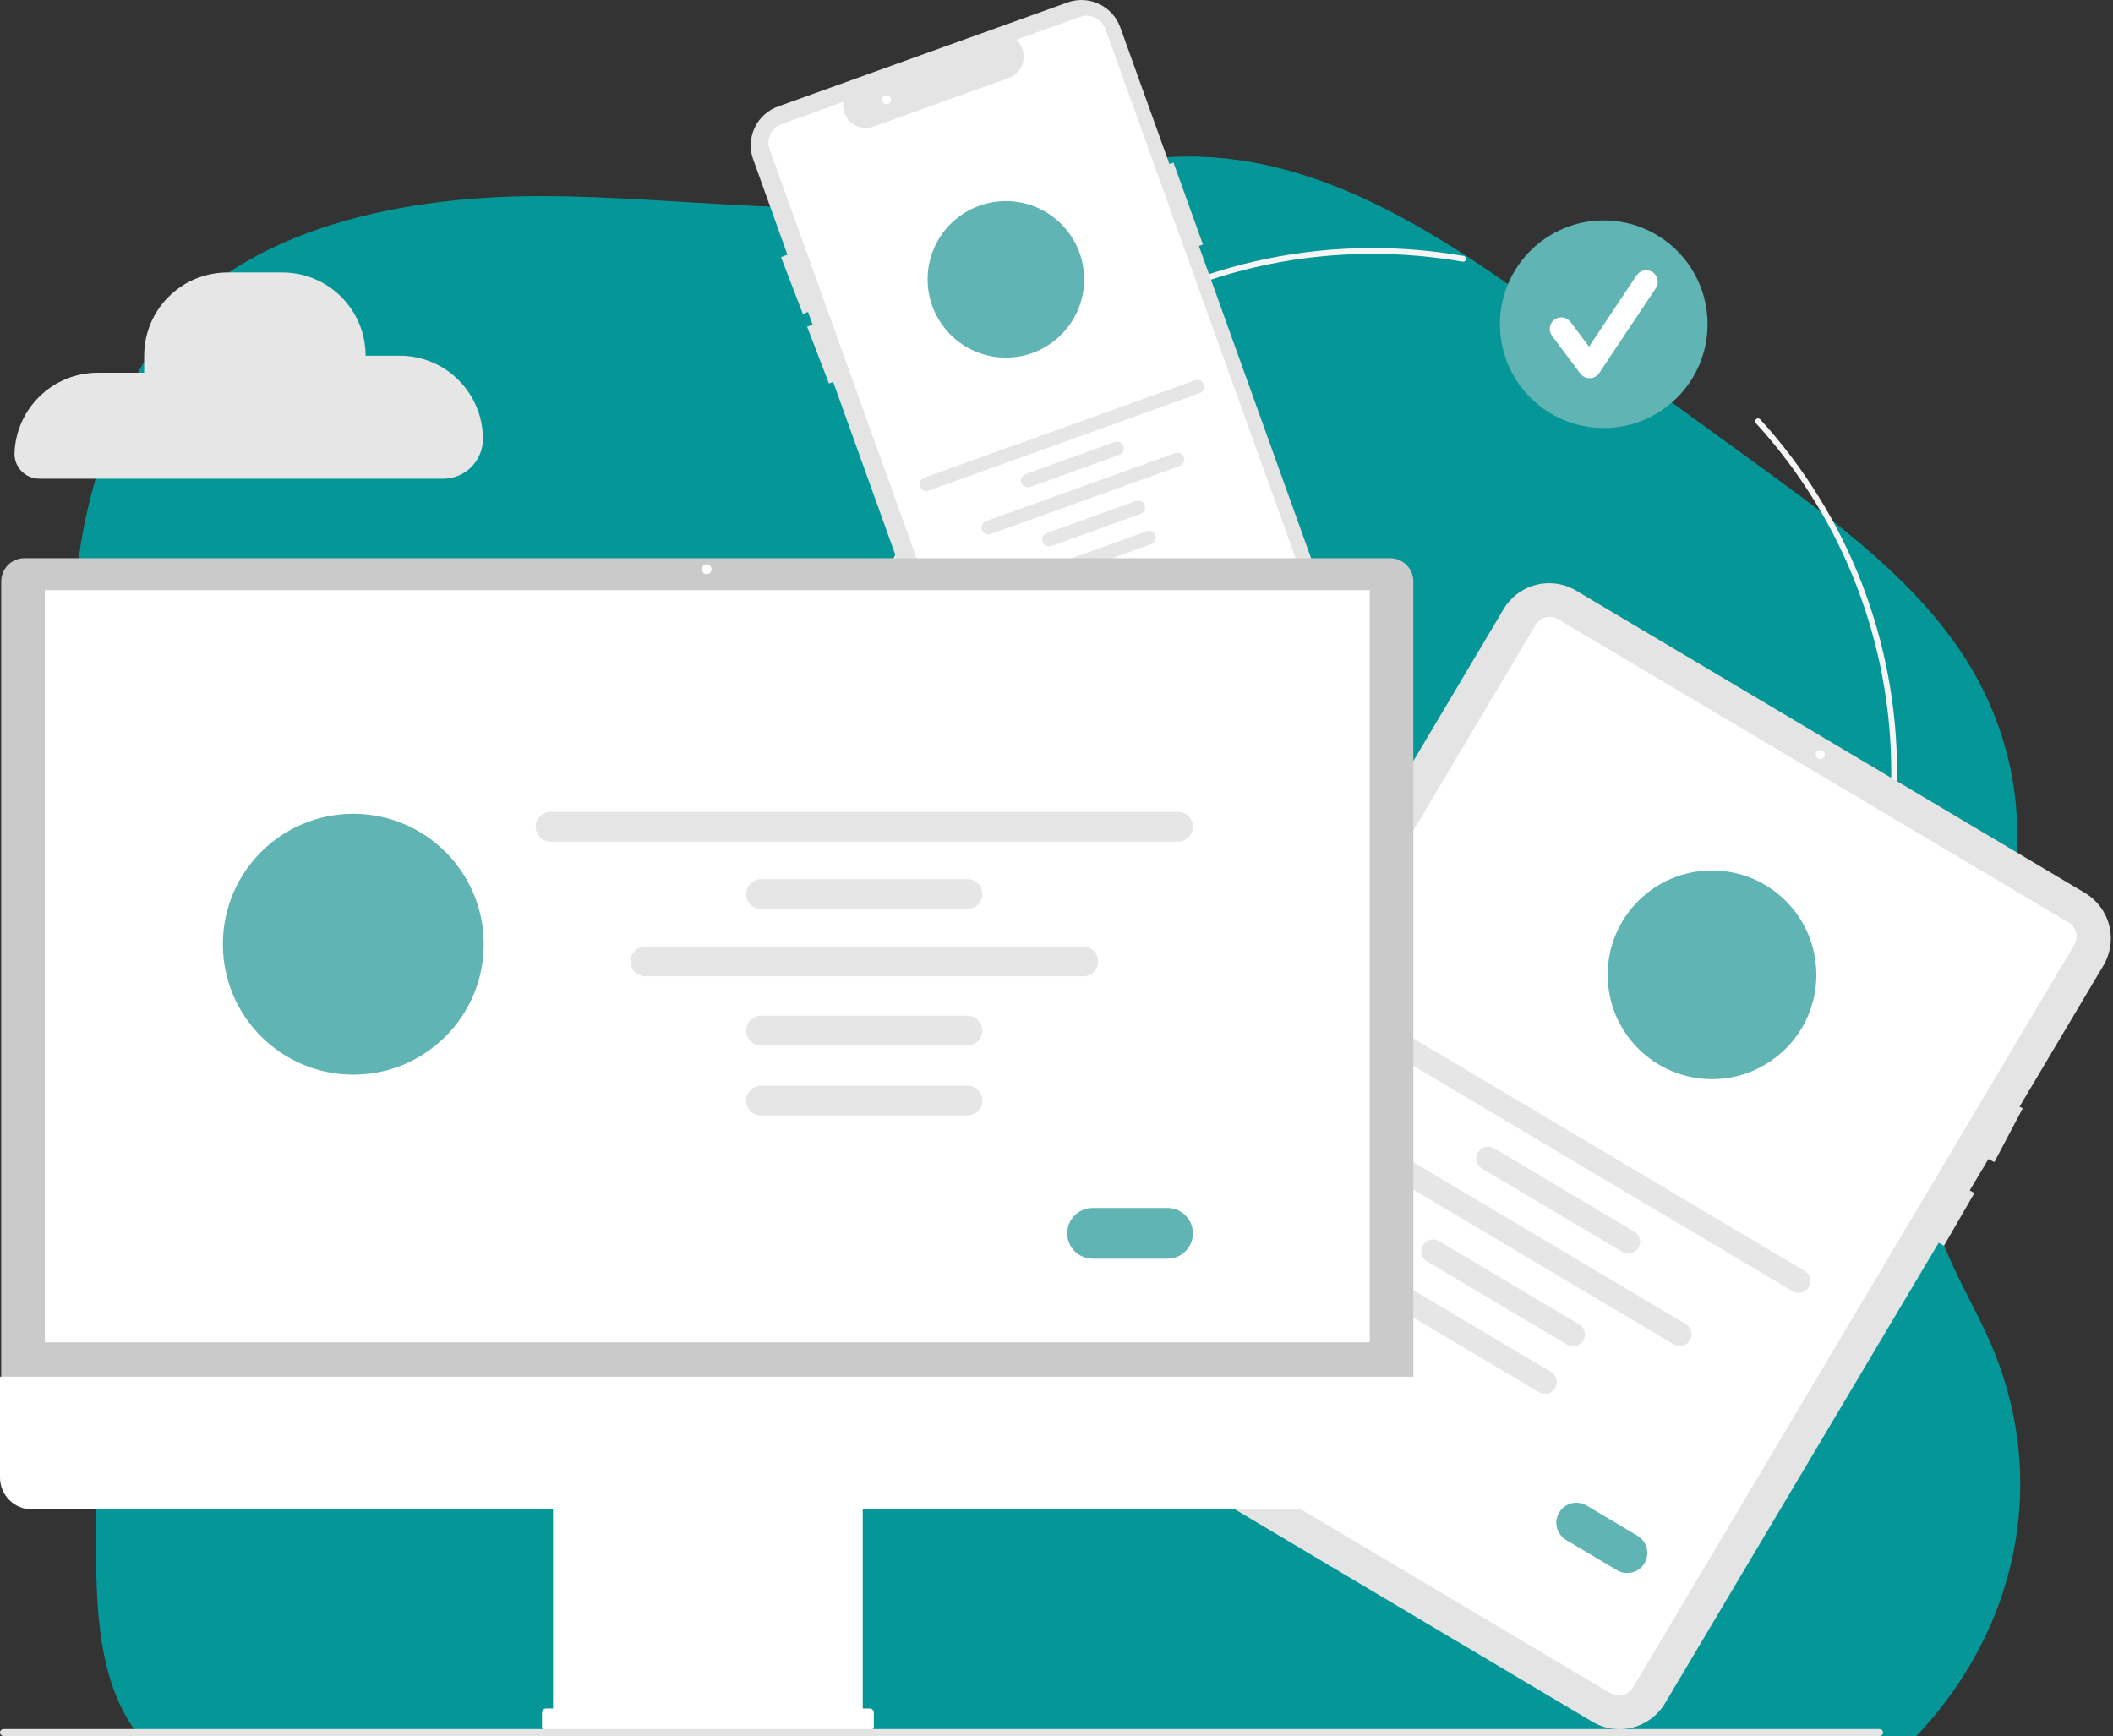 <svg xmlns="http://www.w3.org/2000/svg" width="729" height="599" viewBox="0 0 729 599" fill="none"><rect x="0" y="0" width="729" height="599" fill="#333333" stroke="none"/><g clip-path="url(#clip0_2_483)"><path opacity="0.9" d="M53.404 118.87C79.271 80.422 135.477 67.654 185.914 67.654C236.35 67.654 287.426 76.876 336.762 67.654C359.521 63.366 381.482 55.217 404.703 54.129C454.021 51.812 497.249 81.116 535.472 108.86L605.384 159.618C633.7 180.174 662.762 201.533 679.929 230.223C694.895 255.476 699.581 284.56 693.173 312.524C685.113 347.172 660.134 379.976 666.383 414.924C669.525 432.484 680.319 448.106 687.332 464.768C716.713 534.49 676.875 612.156 598.353 638.245C597.608 638.497 596.862 638.733 596.116 638.97C543.39 655.632 485.426 645.401 429.983 638.655C324.334 625.807 217.283 626.406 110.836 620.873C92.373 619.928 72.738 618.383 58.127 608.31C37.107 593.808 33.841 567.12 33.237 543.475C31.639 481.162 36.717 418.849 43.711 356.819C48.86 311.279 45.824 276.394 29.722 233.612C18.466 203.661 34.586 146.85 53.422 118.87H53.404Z" fill="#00A2A2"></path><path d="M473.5 447.587C373.696 447.587 292.5 366.39 292.5 266.587C292.5 166.783 373.696 85.587 473.5 85.587C484.051 85.585 494.583 86.498 504.977 88.314C505.107 88.337 505.231 88.384 505.342 88.455C505.453 88.525 505.549 88.617 505.625 88.724C505.7 88.832 505.754 88.953 505.783 89.081C505.811 89.21 505.815 89.343 505.792 89.472C505.769 89.602 505.721 89.725 505.65 89.836C505.58 89.947 505.488 90.043 505.38 90.119C505.272 90.194 505.151 90.248 505.022 90.276C504.894 90.304 504.761 90.307 504.632 90.284C494.352 88.488 483.936 87.585 473.5 87.587C374.799 87.587 294.5 167.885 294.5 266.587C294.5 365.288 374.799 445.587 473.5 445.587C572.201 445.587 652.5 365.288 652.5 266.587C652.544 221.975 635.886 178.962 605.805 146.018C605.628 145.822 605.536 145.563 605.549 145.299C605.562 145.035 605.679 144.787 605.874 144.609C606.069 144.431 606.327 144.338 606.591 144.349C606.855 144.36 607.104 144.476 607.283 144.67C637.7 177.983 654.545 221.476 654.5 266.587C654.5 366.39 573.304 447.587 473.5 447.587Z" fill="#F5F5F5"></path><path d="M553.307 147.663C573.085 147.663 589.118 131.63 589.118 111.852C589.118 92.074 573.085 76.041 553.307 76.041C533.53 76.041 517.496 92.074 517.496 111.852C517.496 131.63 533.53 147.663 553.307 147.663Z" fill="#60B4B4"></path><path d="M548.422 130.49C547.804 130.49 547.194 130.346 546.641 130.07C546.088 129.793 545.607 129.391 545.236 128.896L535.466 115.87C535.152 115.451 534.924 114.975 534.794 114.468C534.664 113.962 534.635 113.434 534.709 112.916C534.783 112.399 534.959 111.9 535.225 111.45C535.492 111 535.844 110.607 536.263 110.293C536.681 109.979 537.157 109.751 537.664 109.621C538.171 109.491 538.698 109.463 539.216 109.537C539.734 109.611 540.232 109.786 540.682 110.052C541.132 110.319 541.526 110.671 541.839 111.09L548.231 119.612L564.647 94.987C565.235 94.112 566.146 93.505 567.18 93.3C568.214 93.095 569.287 93.308 570.165 93.893C571.042 94.478 571.652 95.387 571.86 96.42C572.068 97.454 571.859 98.528 571.276 99.407L551.737 128.716C551.383 129.246 550.908 129.684 550.351 129.992C549.793 130.301 549.17 130.471 548.533 130.489C548.496 130.49 548.459 130.49 548.422 130.49Z" fill="white"></path><path d="M468.843 238.498L413.62 84.867L415.02 84.363L404.864 56.107L403.463 56.611L386.507 9.441C385.874 7.679 384.9 6.06 383.641 4.674C382.382 3.289 380.862 2.165 379.169 1.367C377.475 0.569 375.641 0.113 373.771 0.024C371.901 -0.066 370.032 0.215 368.27 0.848L268.438 36.733C266.676 37.366 265.056 38.34 263.671 39.599C262.285 40.859 261.162 42.378 260.364 44.072C259.566 45.765 259.109 47.599 259.02 49.469C258.931 51.339 259.211 53.209 259.844 54.97L271.666 87.86L269.453 88.712L277 108.309L278.772 107.627L280.338 111.986L278.453 112.712L286 132.309L287.444 131.753L342.18 284.027C342.81 285.791 343.782 287.413 345.041 288.8C346.3 290.187 347.82 291.313 349.514 292.111C351.209 292.909 353.044 293.365 354.915 293.453C356.786 293.54 358.656 293.258 360.418 292.621L460.25 256.736C463.805 255.453 466.706 252.812 468.317 249.393C469.928 245.974 470.118 242.056 468.843 238.498Z" fill="#E4E4E4"></path><path d="M355.167 287.557C353.761 287.554 352.39 287.118 351.241 286.309C350.092 285.499 349.219 284.355 348.743 283.033L265.538 51.559C264.926 49.854 265.015 47.975 265.787 46.337C266.56 44.698 267.951 43.433 269.656 42.82L290.897 35.185L290.865 35.928C290.811 37.218 291.074 38.502 291.633 39.666C292.191 40.83 293.028 41.839 294.068 42.604C295.108 43.369 296.321 43.866 297.598 44.052C298.876 44.238 300.18 44.107 301.395 43.67L348.536 26.725C349.674 26.204 350.673 25.422 351.452 24.443C352.232 23.464 352.77 22.315 353.024 21.089C353.274 19.884 353.236 18.636 352.913 17.448C352.589 16.261 351.99 15.166 351.163 14.254L350.665 13.701L372.606 5.814C374.311 5.203 376.189 5.294 377.827 6.066C379.465 6.838 380.731 8.228 381.345 9.932L460.73 230.778C462.35 235.302 462.109 240.284 460.061 244.631C458.013 248.978 454.324 252.335 449.803 253.966L357.482 287.151C356.74 287.419 355.956 287.556 355.167 287.557Z" fill="white"></path><path d="M347.033 123.377C361.945 123.377 374.033 111.289 374.033 96.377C374.033 81.466 361.945 69.377 347.033 69.377C332.122 69.377 320.033 81.466 320.033 96.377C320.033 111.289 332.122 123.377 347.033 123.377Z" fill="#60B4B4"></path><path d="M413.939 135.642L320.437 169.252C320.145 169.357 319.835 169.404 319.524 169.39C319.214 169.376 318.91 169.301 318.629 169.168C318.348 169.036 318.095 168.85 317.886 168.62C317.677 168.391 317.515 168.122 317.41 167.83C317.305 167.537 317.259 167.227 317.274 166.917C317.289 166.607 317.365 166.303 317.498 166.022C317.63 165.741 317.817 165.489 318.047 165.281C318.277 165.072 318.546 164.911 318.839 164.807L412.341 131.197C412.93 130.987 413.578 131.019 414.144 131.286C414.709 131.553 415.145 132.034 415.357 132.622C415.568 133.211 415.538 133.859 415.272 134.425C415.006 134.991 414.527 135.429 413.939 135.642Z" fill="#E6E6E6"></path><path d="M386.172 156.952L355.416 168.007C355.124 168.113 354.814 168.16 354.504 168.145C354.194 168.131 353.89 168.056 353.609 167.924C353.328 167.791 353.075 167.605 352.866 167.375C352.657 167.146 352.496 166.877 352.391 166.585C352.286 166.293 352.239 165.983 352.254 165.672C352.269 165.362 352.345 165.058 352.478 164.777C352.61 164.496 352.797 164.245 353.027 164.036C353.257 163.827 353.526 163.666 353.819 163.562L384.574 152.507C385.164 152.295 385.813 152.326 386.38 152.593C386.946 152.86 387.384 153.341 387.596 153.93C387.808 154.52 387.777 155.169 387.51 155.736C387.243 156.303 386.761 156.74 386.172 156.952Z" fill="#E6E6E6"></path><path d="M393.487 177.303L362.732 188.358C362.44 188.463 362.13 188.509 361.82 188.494C361.511 188.48 361.207 188.404 360.926 188.272C360.646 188.14 360.394 187.953 360.185 187.724C359.976 187.494 359.815 187.226 359.71 186.934C359.605 186.642 359.559 186.333 359.574 186.023C359.588 185.713 359.664 185.409 359.796 185.129C359.928 184.848 360.115 184.596 360.344 184.388C360.574 184.179 360.842 184.018 361.134 183.913L391.889 172.857C392.479 172.645 393.128 172.676 393.695 172.943C394.262 173.21 394.699 173.692 394.911 174.281C395.123 174.871 395.092 175.52 394.825 176.087C394.558 176.653 394.077 177.091 393.487 177.303Z" fill="#E6E6E6"></path><path d="M397.234 187.726L366.478 198.781C366.186 198.887 365.876 198.934 365.566 198.92C365.256 198.906 364.951 198.831 364.67 198.699C364.389 198.567 364.136 198.38 363.927 198.151C363.718 197.921 363.556 197.652 363.451 197.36C363.346 197.067 363.3 196.757 363.315 196.447C363.33 196.137 363.406 195.832 363.539 195.551C363.672 195.271 363.858 195.019 364.089 194.81C364.319 194.602 364.588 194.441 364.881 194.336L395.636 183.281C395.928 183.175 396.238 183.128 396.549 183.143C396.859 183.157 397.163 183.232 397.444 183.364C397.726 183.496 397.978 183.682 398.187 183.912C398.396 184.142 398.558 184.411 398.663 184.703C398.768 184.995 398.814 185.305 398.799 185.616C398.784 185.926 398.708 186.23 398.576 186.511C398.443 186.792 398.256 187.044 398.026 187.252C397.796 187.461 397.527 187.622 397.234 187.726Z" fill="#E6E6E6"></path><path d="M407.027 160.784L341.774 184.24C341.482 184.345 341.172 184.393 340.862 184.378C340.552 184.364 340.247 184.289 339.966 184.157C339.685 184.025 339.433 183.838 339.223 183.609C339.014 183.379 338.853 183.11 338.748 182.818C338.643 182.526 338.596 182.216 338.611 181.905C338.626 181.595 338.702 181.291 338.835 181.01C338.968 180.729 339.154 180.477 339.385 180.269C339.615 180.06 339.884 179.899 340.176 179.795L405.429 156.339C405.721 156.234 406.031 156.186 406.342 156.201C406.652 156.215 406.956 156.29 407.237 156.422C407.519 156.554 407.771 156.741 407.98 156.97C408.189 157.2 408.351 157.469 408.456 157.761C408.561 158.053 408.607 158.363 408.592 158.674C408.577 158.984 408.501 159.288 408.368 159.569C408.236 159.85 408.049 160.102 407.819 160.31C407.589 160.519 407.32 160.68 407.027 160.784Z" fill="#E6E6E6"></path><path d="M393.884 213.029L382.716 217.044C381.714 217.403 380.61 217.35 379.647 216.896C378.685 216.442 377.941 215.624 377.581 214.622C377.221 213.62 377.273 212.516 377.727 211.553C378.18 210.59 378.998 209.846 379.999 209.485L391.167 205.471C392.169 205.111 393.273 205.165 394.235 205.619C395.198 206.073 395.942 206.891 396.302 207.893C396.662 208.894 396.609 209.998 396.156 210.962C395.703 211.925 394.885 212.669 393.884 213.029Z" fill="#60B4B4"></path><path d="M305.882 35.933C306.74 35.933 307.435 35.238 307.435 34.38C307.435 33.523 306.74 32.827 305.882 32.827C305.025 32.827 304.329 33.523 304.329 34.38C304.329 35.238 305.025 35.933 305.882 35.933Z" fill="white"></path><path d="M635.772 467.38C637.191 461.965 640.6 457.284 645.317 454.27C645.785 453.972 645.298 453.261 644.831 453.559C639.927 456.705 636.39 461.584 634.925 467.222C634.786 467.76 635.633 467.915 635.772 467.38Z" fill="white"></path><path d="M725.697 333.101L696.757 381.801L697.857 382.381L688.057 400.961L686.017 399.881L679.577 410.711L681.177 411.631L670.677 429.811L668.857 428.761L574.427 587.681C571.95 591.84 567.925 594.847 563.234 596.041C558.543 597.235 553.57 596.52 549.406 594.051L373.857 489.741C369.697 487.265 366.69 483.24 365.496 478.549C364.302 473.858 365.018 468.885 367.487 464.721L518.756 210.141C521.233 205.982 525.258 202.976 529.949 201.782C534.64 200.587 539.613 201.303 543.776 203.771L719.326 308.081C723.484 310.559 726.489 314.584 727.684 319.275C728.878 323.965 728.163 328.937 725.697 333.101Z" fill="#E4E4E4"></path><path d="M555.663 584.224L379.495 479.548C378.213 478.784 377.286 477.543 376.918 476.098C376.55 474.652 376.771 473.119 377.531 471.835L529.805 215.562C530.569 214.28 531.81 213.353 533.255 212.985C534.701 212.617 536.234 212.838 537.518 213.598L713.686 318.275C714.968 319.039 715.894 320.279 716.262 321.725C716.63 323.171 716.41 324.704 715.649 325.987L563.376 582.261C562.612 583.543 561.371 584.469 559.925 584.837C558.479 585.205 556.947 584.985 555.663 584.224Z" fill="white"></path><path d="M628.028 261.886C628.886 261.886 629.581 261.191 629.581 260.333C629.581 259.476 628.886 258.78 628.028 258.78C627.17 258.78 626.475 259.476 626.475 260.333C626.475 261.191 627.17 261.886 628.028 261.886Z" fill="white"></path><path d="M618.417 445.465L471.36 358.086C470.899 357.814 470.496 357.454 470.174 357.027C469.853 356.599 469.618 356.112 469.485 355.593C469.352 355.075 469.323 354.535 469.399 354.005C469.475 353.475 469.655 352.966 469.928 352.506C470.202 352.045 470.563 351.644 470.992 351.324C471.421 351.004 471.909 350.771 472.428 350.64C472.947 350.509 473.487 350.482 474.017 350.56C474.546 350.638 475.055 350.82 475.514 351.095L622.571 438.474C623.032 438.746 623.435 439.106 623.757 439.533C624.079 439.961 624.313 440.448 624.446 440.967C624.579 441.485 624.608 442.025 624.532 442.555C624.456 443.085 624.276 443.594 624.003 444.054C623.73 444.515 623.368 444.916 622.939 445.236C622.51 445.556 622.022 445.789 621.503 445.92C620.984 446.051 620.444 446.078 619.915 446C619.385 445.922 618.876 445.74 618.417 445.465Z" fill="#E6E6E6"></path><path d="M559.698 431.925L511.327 403.184C510.868 402.911 510.467 402.551 510.147 402.123C509.828 401.695 509.595 401.209 509.463 400.691C509.331 400.174 509.303 399.636 509.379 399.107C509.456 398.578 509.635 398.07 509.908 397.611C510.181 397.152 510.541 396.751 510.969 396.431C511.397 396.111 511.883 395.879 512.401 395.747C512.919 395.616 513.457 395.587 513.985 395.664C514.514 395.74 515.022 395.92 515.481 396.193L563.852 424.934C564.311 425.207 564.712 425.567 565.032 425.995C565.352 426.423 565.584 426.909 565.716 427.427C565.848 427.944 565.876 428.482 565.8 429.011C565.723 429.539 565.544 430.048 565.271 430.507C564.998 430.966 564.638 431.367 564.21 431.686C563.782 432.006 563.296 432.238 562.778 432.37C562.261 432.502 561.723 432.53 561.194 432.454C560.666 432.378 560.157 432.198 559.698 431.925Z" fill="#E6E6E6"></path><path d="M540.68 463.932L492.309 435.191C491.382 434.64 490.712 433.743 490.446 432.699C490.181 431.654 490.341 430.546 490.891 429.619C491.442 428.692 492.339 428.021 493.384 427.755C494.428 427.489 495.536 427.649 496.463 428.2L544.834 456.941C545.293 457.214 545.694 457.574 546.014 458.002C546.334 458.43 546.566 458.916 546.698 459.434C546.83 459.951 546.858 460.489 546.782 461.018C546.705 461.546 546.526 462.055 546.253 462.514C545.98 462.973 545.62 463.374 545.192 463.693C544.764 464.013 544.278 464.245 543.76 464.377C543.243 464.509 542.705 464.537 542.176 464.461C541.648 464.385 541.139 464.205 540.68 463.932Z" fill="#E6E6E6"></path><path d="M530.94 480.326L482.568 451.585C482.108 451.313 481.706 450.952 481.385 450.525C481.064 450.097 480.831 449.61 480.698 449.092C480.565 448.574 480.536 448.035 480.613 447.505C480.689 446.976 480.868 446.467 481.142 446.007C481.415 445.547 481.776 445.146 482.204 444.826C482.633 444.506 483.12 444.274 483.639 444.143C484.157 444.011 484.696 443.984 485.226 444.061C485.755 444.138 486.263 444.319 486.722 444.594L535.093 473.335C535.555 473.607 535.958 473.967 536.28 474.394C536.602 474.822 536.836 475.309 536.969 475.828C537.102 476.346 537.131 476.886 537.055 477.416C536.979 477.946 536.8 478.456 536.526 478.916C536.253 479.376 535.891 479.778 535.462 480.098C535.033 480.418 534.545 480.65 534.026 480.781C533.507 480.912 532.967 480.939 532.437 480.861C531.908 480.783 531.399 480.601 530.94 480.326Z" fill="#E6E6E6"></path><path d="M577.451 463.823L474.824 402.844C473.901 402.291 473.236 401.395 472.972 400.352C472.709 399.309 472.87 398.204 473.419 397.28C473.969 396.355 474.862 395.686 475.904 395.419C476.946 395.151 478.051 395.307 478.978 395.853L581.605 456.832C582.066 457.104 582.469 457.464 582.791 457.892C583.113 458.32 583.347 458.807 583.48 459.325C583.613 459.844 583.643 460.383 583.567 460.913C583.491 461.443 583.311 461.953 583.037 462.413C582.764 462.873 582.402 463.275 581.973 463.595C581.544 463.915 581.056 464.148 580.537 464.279C580.018 464.41 579.478 464.437 578.948 464.359C578.419 464.281 577.91 464.099 577.451 463.823Z" fill="#E6E6E6"></path><path d="M557.89 541.755L540.327 531.319C538.753 530.381 537.615 528.857 537.164 527.081C536.713 525.305 536.985 523.423 537.921 521.847C538.857 520.272 540.38 519.133 542.156 518.68C543.931 518.227 545.814 518.497 547.39 519.431L564.954 529.867C566.53 530.804 567.67 532.328 568.122 534.105C568.575 535.882 568.303 537.766 567.366 539.343C566.429 540.919 564.905 542.059 563.128 542.511C561.35 542.964 559.467 542.692 557.89 541.755Z" fill="#60B4B4"></path><path d="M590.659 372.314C610.541 372.314 626.659 356.197 626.659 336.314C626.659 316.432 610.541 300.314 590.659 300.314C570.776 300.314 554.659 316.432 554.659 336.314C554.659 356.197 570.776 372.314 590.659 372.314Z" fill="#60B4B4"></path><path d="M0.424 482.605H487.605V200.557C487.602 198.444 486.762 196.418 485.267 194.924C483.773 193.43 481.747 192.589 479.634 192.587H8.395C6.282 192.589 4.256 193.43 2.761 194.924C1.267 196.418 0.426 198.444 0.424 200.557V482.605Z" fill="#CACACA"></path><path d="M472.553 203.611H15.476V463.101H472.553V203.611Z" fill="white"></path><path d="M6.55376e-10 474.973V509.778C-1.57581e-05 511.221 0.284 512.65 0.836 513.983C1.388 515.316 2.198 516.527 3.218 517.548C4.238 518.568 5.45 519.377 6.783 519.929C8.116 520.482 9.544 520.766 10.987 520.766H190.802V589.455H188.413C188.226 589.455 188.04 589.491 187.867 589.563C187.694 589.635 187.536 589.74 187.404 589.873C187.271 590.005 187.166 590.162 187.094 590.336C187.023 590.509 186.986 590.694 186.986 590.882V595.659C186.986 595.847 187.023 596.032 187.094 596.206C187.166 596.379 187.271 596.536 187.404 596.669C187.536 596.801 187.694 596.906 187.867 596.978C188.04 597.05 188.226 597.087 188.413 597.087H300.04C300.227 597.087 300.413 597.05 300.586 596.978C300.759 596.906 300.916 596.801 301.049 596.669C301.182 596.536 301.287 596.379 301.358 596.206C301.43 596.032 301.467 595.847 301.467 595.659V590.882C301.467 590.694 301.43 590.509 301.358 590.336C301.287 590.162 301.182 590.005 301.049 589.873C300.916 589.74 300.759 589.635 300.586 589.563C300.413 589.491 300.227 589.455 300.04 589.455H297.651V520.766H477.466C478.908 520.766 480.337 520.482 481.67 519.93C483.003 519.377 484.215 518.568 485.235 517.548C486.255 516.527 487.064 515.316 487.617 513.983C488.169 512.65 488.453 511.221 488.453 509.778V474.973L6.55376e-10 474.973Z" fill="white"></path><path d="M406.413 290.394H189.959C188.595 290.394 187.286 289.852 186.321 288.887C185.357 287.923 184.814 286.614 184.814 285.249C184.814 283.885 185.357 282.576 186.321 281.611C187.286 280.646 188.595 280.104 189.959 280.104H406.413C407.778 280.104 409.086 280.646 410.051 281.611C411.016 282.576 411.558 283.885 411.558 285.249C411.558 286.614 411.016 287.923 410.051 288.887C409.086 289.852 407.778 290.394 406.413 290.394Z" fill="#E6E6E6"></path><path d="M333.785 313.62H262.587C261.223 313.62 259.914 313.078 258.949 312.113C257.984 311.148 257.442 309.839 257.442 308.475C257.442 307.11 257.984 305.801 258.949 304.836C259.914 303.871 261.223 303.329 262.587 303.329H333.785C335.15 303.329 336.458 303.871 337.423 304.836C338.388 305.801 338.93 307.11 338.93 308.475C338.93 309.839 338.388 311.148 337.423 312.113C336.458 313.078 335.15 313.62 333.785 313.62Z" fill="#E6E6E6"></path><path d="M333.785 360.731H262.587C261.223 360.731 259.914 360.189 258.949 359.224C257.984 358.259 257.442 356.951 257.442 355.586C257.442 354.221 257.984 352.913 258.949 351.948C259.914 350.983 261.223 350.441 262.587 350.441H333.785C335.15 350.441 336.458 350.983 337.423 351.948C338.388 352.913 338.93 354.221 338.93 355.586C338.93 356.951 338.388 358.259 337.423 359.224C336.458 360.189 335.15 360.731 333.785 360.731Z" fill="#E6E6E6"></path><path d="M333.785 384.861H262.587C261.912 384.861 261.243 384.728 260.618 384.469C259.994 384.211 259.427 383.832 258.949 383.354C258.472 382.876 258.093 382.309 257.834 381.685C257.575 381.061 257.442 380.392 257.442 379.716C257.442 379.04 257.575 378.371 257.834 377.747C258.093 377.123 258.472 376.556 258.949 376.078C259.427 375.6 259.994 375.221 260.618 374.963C261.243 374.704 261.912 374.571 262.587 374.571H333.785C334.461 374.571 335.13 374.704 335.754 374.963C336.378 375.221 336.945 375.6 337.423 376.078C337.901 376.556 338.28 377.123 338.538 377.747C338.797 378.371 338.93 379.04 338.93 379.716C338.93 380.392 338.797 381.061 338.538 381.685C338.28 382.309 337.901 382.876 337.423 383.354C336.945 383.832 336.378 384.211 335.754 384.469C335.13 384.728 334.461 384.861 333.785 384.861Z" fill="#E6E6E6"></path><path d="M373.715 336.845H222.657C221.293 336.845 219.984 336.303 219.019 335.338C218.055 334.373 217.512 333.065 217.512 331.7C217.512 330.335 218.055 329.027 219.019 328.062C219.984 327.097 221.293 326.555 222.657 326.555H373.715C375.08 326.555 376.388 327.097 377.353 328.062C378.318 329.027 378.86 330.335 378.86 331.7C378.86 333.065 378.318 334.373 377.353 335.338C376.388 336.303 375.08 336.845 373.715 336.845Z" fill="#E6E6E6"></path><path d="M402.81 434.266H376.958C374.638 434.266 372.412 433.344 370.772 431.703C369.131 430.063 368.209 427.837 368.209 425.517C368.209 423.196 369.131 420.971 370.772 419.33C372.412 417.69 374.638 416.768 376.958 416.768H402.81C405.13 416.768 407.355 417.69 408.996 419.33C410.637 420.971 411.559 423.196 411.559 425.517C411.559 427.837 410.637 430.063 408.996 431.703C407.355 433.344 405.13 434.266 402.81 434.266Z" fill="#60B4B4"></path><path d="M121.895 370.766C146.747 370.766 166.895 350.619 166.895 325.766C166.895 300.913 146.747 280.766 121.895 280.766C97.042 280.766 76.894 300.913 76.894 325.766C76.894 350.619 97.042 370.766 121.895 370.766Z" fill="#60B4B4"></path><path d="M648.485 598.943H1.191C0.876 598.942 0.574 598.816 0.351 598.593C0.128 598.37 0.003 598.067 0.003 597.752C0.003 597.437 0.128 597.134 0.351 596.911C0.574 596.688 0.876 596.562 1.191 596.561H648.485C648.8 596.562 649.102 596.688 649.324 596.911C649.547 597.134 649.672 597.437 649.672 597.752C649.672 598.067 649.547 598.37 649.324 598.593C649.102 598.816 648.8 598.942 648.485 598.943Z" fill="#E4E4E4"></path><path d="M243.802 198.099C244.739 198.099 245.498 197.339 245.498 196.403C245.498 195.466 244.739 194.707 243.802 194.707C242.866 194.707 242.106 195.466 242.106 196.403C242.106 197.339 242.866 198.099 243.802 198.099Z" fill="white"></path><path d="M13.556 165.16H152.896C160.466 165.16 166.606 159.03 166.616 151.46C166.616 135.58 153.756 122.72 137.886 122.72H126.136C126.136 106.86 113.276 94 97.416 94H78.466C62.606 94 49.736 106.85 49.736 122.72V128.6H33.716C18.246 128.6 5.566 140.85 5.006 156.3C4.836 161.02 8.526 164.98 13.246 165.15C13.356 165.15 13.456 165.15 13.566 165.15L13.556 165.16Z" fill="#E6E6E6"></path></g><defs><clipPath id="clip0_2_483"><rect width="728.252" height="598.943" fill="white"></rect></clipPath></defs></svg>